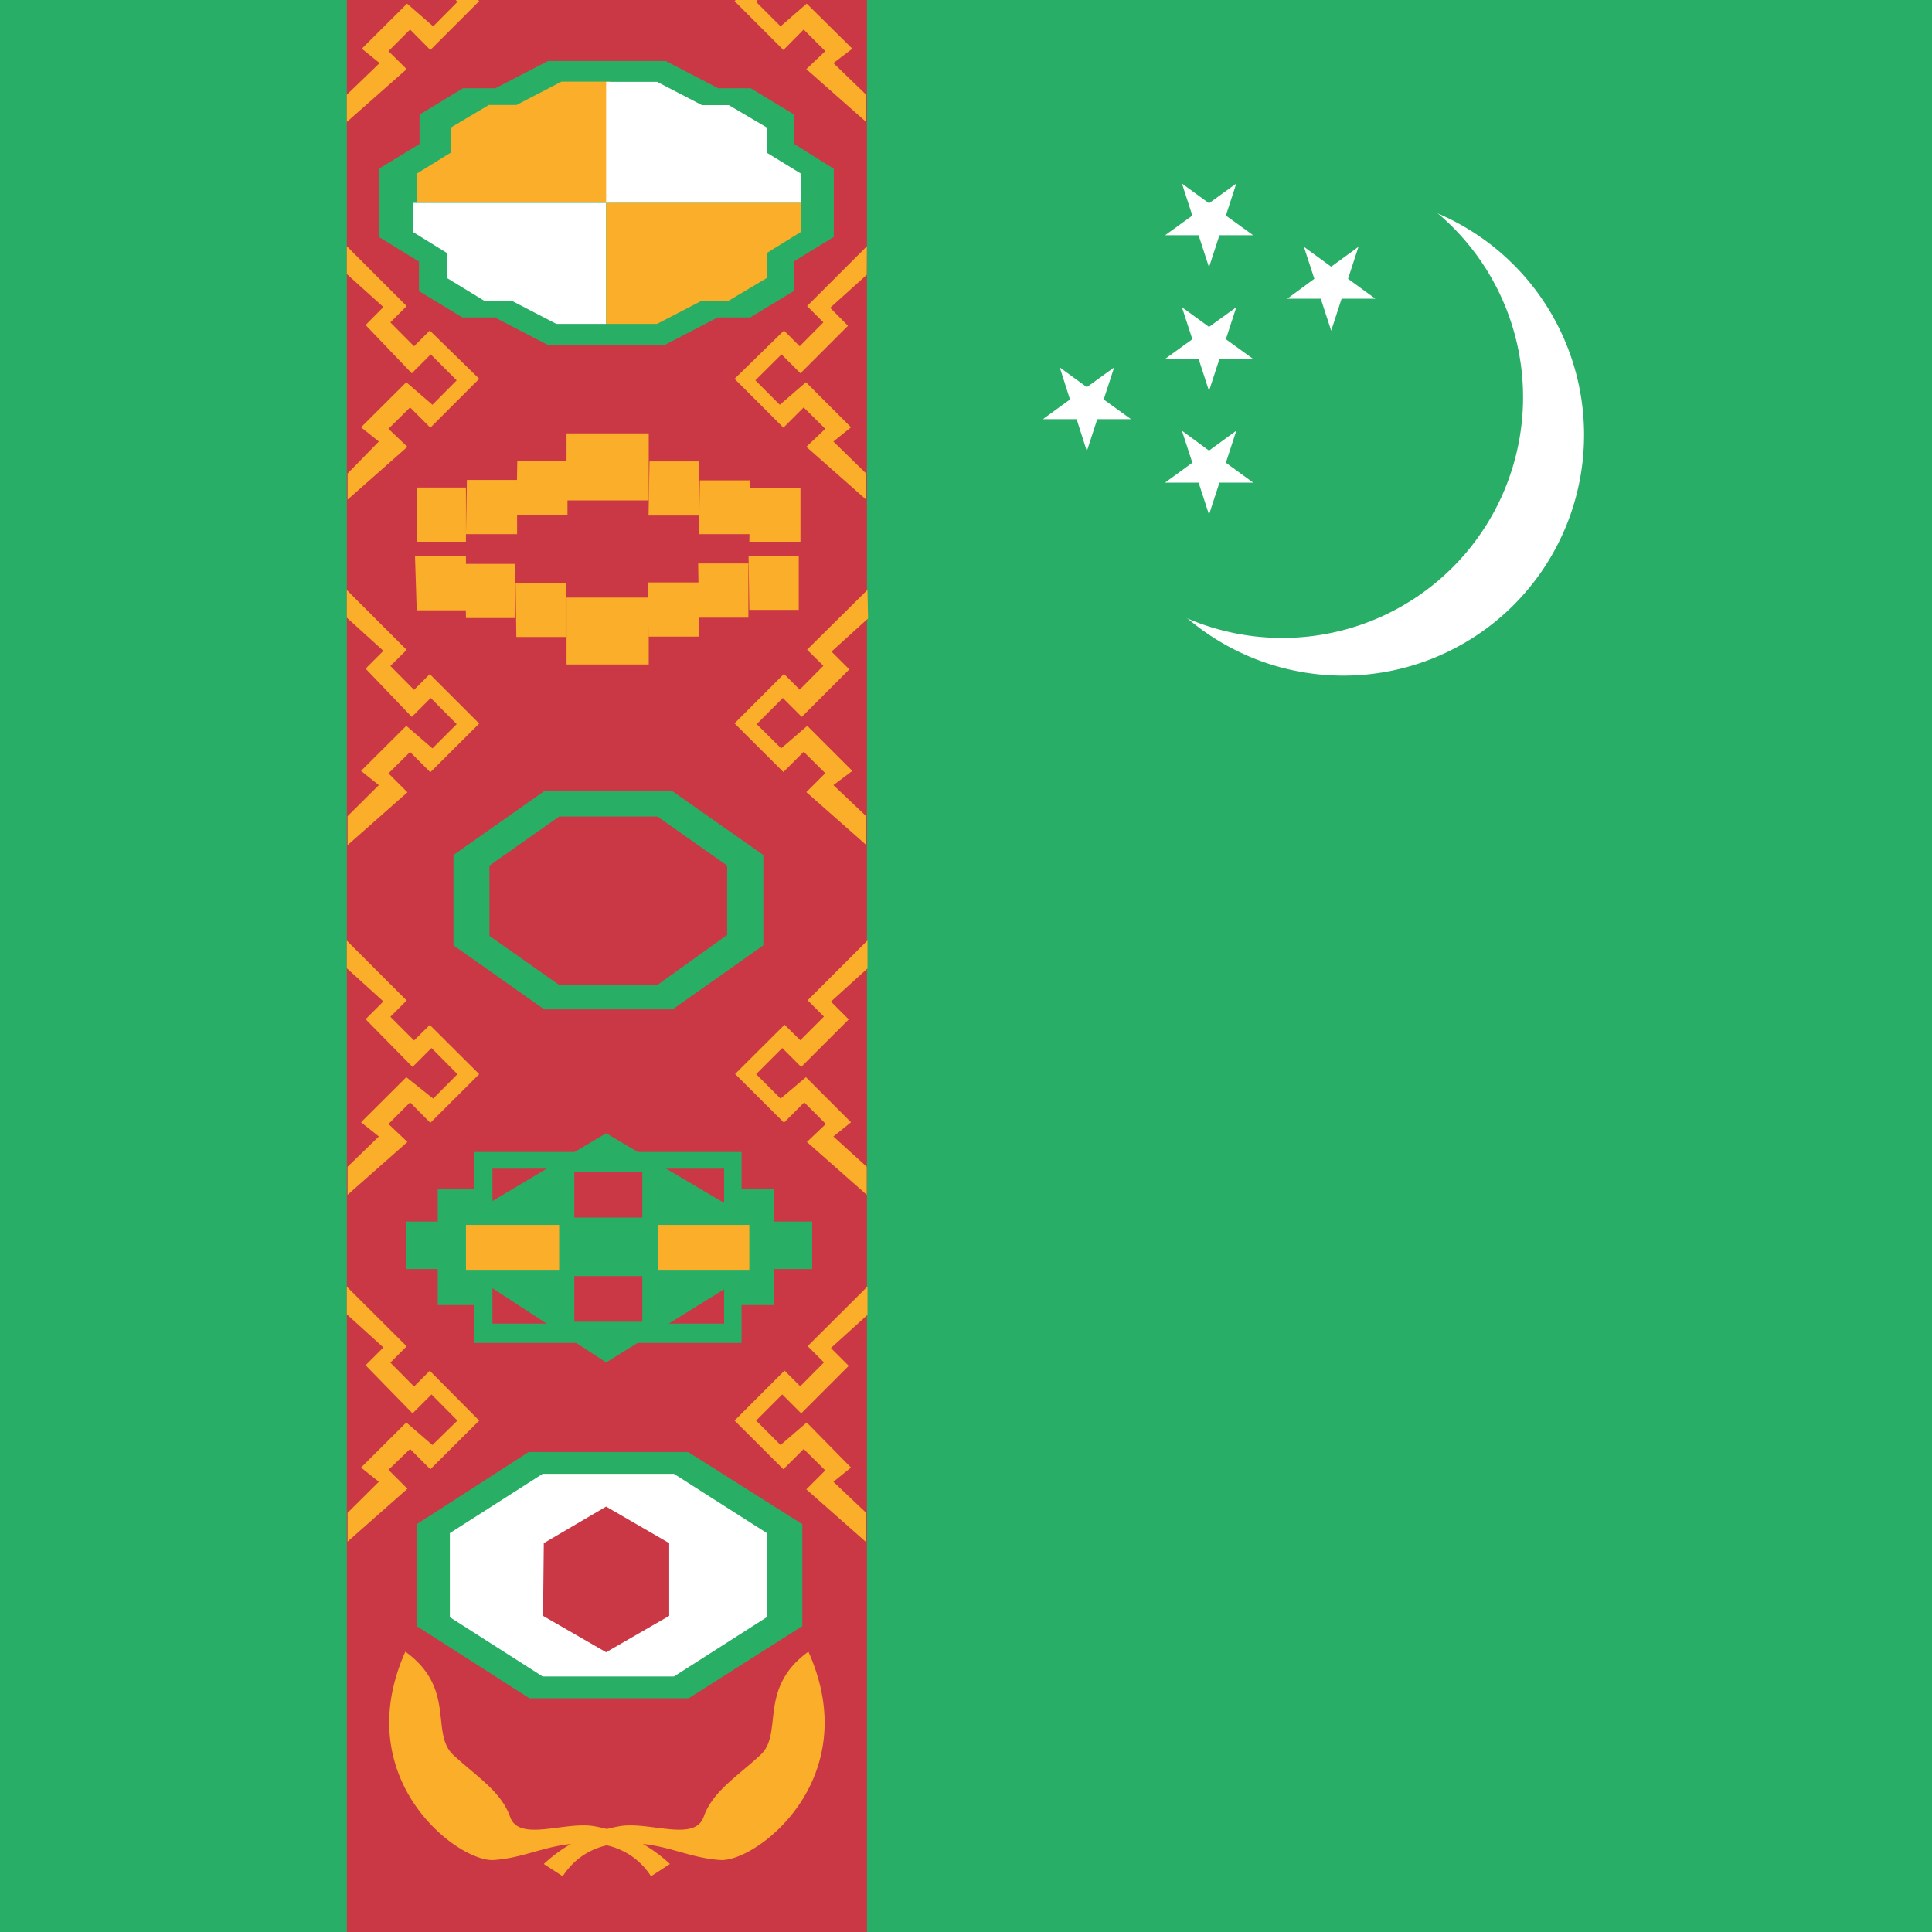 <?xml version="1.0" standalone="no"?><!DOCTYPE svg PUBLIC "-//W3C//DTD SVG 1.1//EN" "http://www.w3.org/Graphics/SVG/1.1/DTD/svg11.dtd"><svg class="icon" width="200px" height="200.00px" viewBox="0 0 1024 1024" version="1.1" xmlns="http://www.w3.org/2000/svg"><path d="M0 0h1024v1024H0z" fill="#28AE66" /><path d="M711.981 230.5m-127.598 0a127.598 127.598 0 1 0 255.197 0 127.598 127.598 0 1 0-255.197 0Z" fill="#FFFFFF" /><path d="M679.655 210.522m-127.598 0a127.598 127.598 0 1 0 255.197 0 127.598 127.598 0 1 0-255.197 0Z" fill="#28AE66" /><path d="M631.969 245.258l-14.456 10.541h17.769l5.522 16.966 5.522-16.966h17.87l-14.456-10.541 5.522-16.966-14.456 10.541-14.356-10.541 5.522 16.966zM567.115 211.727l-14.356 10.441h17.87l5.421 16.966 5.522-16.966h17.87l-14.456-10.441 5.522-16.966-14.456 10.441-14.356-10.441 5.421 16.966zM631.969 179.802l-14.456 10.441h17.769l5.522 16.966 5.522-16.966h17.87l-14.456-10.441 5.522-16.966-14.456 10.441-14.356-10.441 5.522 16.966zM696.621 147.777l-14.356 10.541h17.769l5.522 16.966 5.522-16.966h17.87l-14.456-10.541 5.522-16.966-14.456 10.541-14.456-10.541 5.522 16.966zM631.969 114.246l-14.456 10.441h17.769l5.522 16.966 5.522-16.966h17.87l-14.456-10.441 5.522-16.966-14.456 10.441-14.356-10.441 5.522 16.966z" fill="#FFFFFF" /><path d="M183.818 0h275.677v1024H183.818z" fill="#CA3745" /><path d="M183.818 130.51l31.724 31.724-8.634 8.634 12.549 12.649 8.333-8.333L253.992 200.784l-25.901 25.901-10.742-10.742-11.445 11.344 10.039 9.537-31.724 28.009V250.98L200.784 234.014l-9.437-7.529 23.994-23.893 13.854 11.947 12.85-12.951-13.754-13.754-10.039 10.039-24.496-25.6 9.437-9.537-19.376-17.468z m0 182.212l31.724 31.724-8.634 8.533 12.549 12.649 8.333-8.333 26.202 26.202-25.901 25.801-10.742-10.742-11.445 11.344 10.039 10.039-31.724 28.009v-15.36L200.784 416.125l-9.437-7.529 23.994-23.893 13.854 11.947 12.85-12.85-13.754-13.854-10.039 10.039-24.496-25.6 9.437-9.437-19.376-17.569z m0 185.826l31.724 31.724-8.634 8.634 12.549 12.549 8.333-8.232 26.202 26.102-25.901 25.801-10.742-10.842-11.445 11.445 10.039 9.537-31.724 28.009V618.416L200.784 602.353l-9.437-7.529 23.994-23.893L229.597 582.275l12.85-12.951-13.754-13.854-10.039 10.039-24.897-25.299 9.437-9.437-19.376-17.569z m0 183.416l31.724 31.624-8.634 8.634 12.549 12.649 8.333-8.333L253.992 752.941l-25.901 25.801-10.742-10.742-11.445 11.043 10.039 10.039-31.724 28.009v-15.26L200.784 785.368l-9.437-7.529 23.994-23.893 13.854 11.947L242.447 752.941l-13.754-13.854-10.039 10.039-24.897-25.5 9.437-9.437-19.376-17.569zM459.495 130.51l-31.724 31.724 8.634 8.634-12.549 12.649-8.333-8.333L389.321 200.784l25.901 25.901 10.742-10.742 11.445 11.344-10.039 9.537 31.724 28.009V250.98L441.725 234.014l9.336-7.529-23.893-23.893-13.854 11.947-12.951-12.951 13.854-13.754 10.039 10.039 25.198-25.198-9.437-9.537 19.376-17.468zM205.904 27.106l11.445-11.445 10.742 10.842L253.992 0.602 253.39 0h-11.846l0.904 1.004-12.85 12.951-13.854-12.047-23.994 23.893 9.437 7.63L183.818 50.196v14.456l31.724-28.009zM451.765 25.801L427.57 1.907l-13.854 12.047L400.765 1.004 401.569 0h-11.645l-0.602 0.602 25.901 25.901 10.742-10.842 11.445 11.445-10.039 9.537 31.724 28.009V50.196L441.725 33.431z m8.031 286.82l-32.025 31.724 8.634 8.533-12.549 12.649-8.333-8.333-26.202 26.202 25.901 25.801 10.742-10.742 11.445 11.344-10.039 10.039 31.724 28.009v-15.26L441.725 416.125l10.039-7.529-23.893-23.893-13.854 11.947-12.951-12.85 13.854-13.854 10.039 10.039 25.198-25.198-9.437-9.437 19.376-17.569z m0 185.826l-31.724 31.724 8.634 8.634-12.549 12.549-8.333-8.232-26.202 26.102 25.901 25.801 10.742-10.742 11.445 11.445-10.039 9.537 31.724 28.009V618.416L441.725 602.353l9.336-7.529-23.893-23.893L413.716 582.275l-12.951-12.951 13.854-13.854 10.039 10.039 25.198-25.198-9.437-9.437 19.376-17.569z m0 183.416l-31.724 31.624 8.634 8.634-12.549 12.649-8.333-8.333L389.321 752.941l25.901 25.801 10.742-10.742 11.445 11.344-10.039 10.039 31.724 28.009v-15.561L441.725 785.368l9.336-7.529-23.492-23.893-13.854 11.947L400.765 752.941l13.854-13.854 10.039 10.039 25.198-25.198-9.437-9.437 19.376-17.569z" fill="#FAAE29" /><path d="M420.944 76.298V60.737l-22.99-13.955h-17.267l-27.809-14.456h-62.444l-27.909 14.456h-17.167l-22.99 13.955V76.298L200.784 89.449v36.141l21.283 13.051v15.661l22.99 13.955h17.167l27.909 14.456h62.444l27.809-14.456h17.267l22.99-13.955v-15.661l21.283-13.051v-36.141z" fill="#29AE66" /><path d="M220.863 107.42V92.06l18.171-11.244V67.564l20.078-11.947h14.657l23.793-12.348h25.7v64.151z" fill="#FAAE29" /><path d="M218.755 107.52v15.36l18.171 11.244v13.252l19.576 11.947H271.059l23.793 12.348H321.255v-64.151z m205.804 0V92.06l-18.171-11.144V67.564l-20.078-11.846h-14.256l-23.793-12.348H321.255v64.151z" fill="#FFFFFF" /><path d="M424.558 107.52v15.36l-18.171 11.244v13.252l-20.078 11.947h-14.256l-23.793 12.348H321.255v-64.151zM220.863 258.409h26.102v28.712H220.863z m26.604-4.016h26.604v28.712h-27.106z m26.704-10.039h26.604v28.712h-27.106z m123.482 14.256h26.604v28.511h-27.106z m-26.704-4.016h26.604v28.511h-27.106z m-26.704-10.039h26.202v28.712h-26.704z" fill="#FAAE29" /><path d="M300.273 229.697h43.57v35.539h-43.57z m-80.314 65.054h27.005v28.712H220.863z m26.604 4.116h26.604v28.712H246.965z m26.704 10.039h26.604v28.712h-26.202z m123.482-14.356h26.604v28.712h-26.202z m-26.704 4.116h26.604v28.712H370.447z m-26.704 10.039h27.106v28.712h-26.704z" fill="#FAAE29" /><path d="M300.273 316.737h43.57v35.438h-43.57z" fill="#FAAE29" /><path d="M362.918 772.216h-81.016l-57.324 36.744v51.802l57.324 36.744h81.016l57.424-36.744v-51.802z" fill="#FFFFFF" /><path d="M356.392 419.338h-67.965l-48.088 33.832v47.887l48.088 33.933h68.066l48.088-33.933v-47.887z m29.013 76.198L348.461 522.039h-52.104l-36.944-26.002V458.792l36.944-26.002h52.104l36.944 26.002z m-20.681 274.071h-84.53L220.863 807.856v54.011l59.733 38.249h84.43l60.235-38.249v-54.011z m41.663 87.542l-49.192 31.423h-69.572l-49.192-31.423v-44.574l49.192-31.423h69.572l49.293 31.423v44.574z m4.016-209.719v-17.468h-17.368v-19.376h-141.553v19.376h-19.476v17.468h-16.966V672.627h16.966v19.075h19.476v20.078h141.553v-20.078h17.368V672.627h20.078v-25.198z m-26.604 54.111H261.02V619.42h122.78z" fill="#29AE66" /><path d="M321.255 600.646l-74.29 44.273v28.712l74.29 48.489 75.495-46.783v-30.118z" fill="#29AE66" /><path d="M288.226 817.895L321.255 798.519l33.431 19.376v38.551L321.255 875.721l-33.431-19.275z" fill="#CA3745" /><path d="M355.087 987.959l-10.039 6.525a37.346 37.346 0 0 0-30.118-17.267c-22.086-1.707-34.435 7.429-53.308 8.634s-77.001-42.767-46.783-110.431c27.106 19.476 13.051 43.269 25.399 54.714s25.399 19.376 30.118 32.828 28.612 2.409 44.273 4.919a78.808 78.808 0 0 1 40.458 20.078z" fill="#FAAE29" /><path d="M288.226 987.959l10.039 6.525a37.045 37.045 0 0 1 30.118-17.267c22.187-1.707 34.535 7.429 53.409 8.634s77.001-42.767 46.682-110.431c-27.005 19.476-13.051 43.269-25.399 54.714s-25.399 19.376-30.118 32.828-28.511 2.409-44.273 4.919a78.808 78.808 0 0 0-40.458 20.078z" fill="#FAAE29" /><path d="M304.389 621.126h36.041v24.195h-36.041z m0 55.216h36.041v24.195h-36.041z" fill="#CA3745" /><path d="M246.965 649.236h49.393v24.195H246.965z m101.798 0h48.389v24.195h-48.389z" fill="#FAAE29" /></svg>
